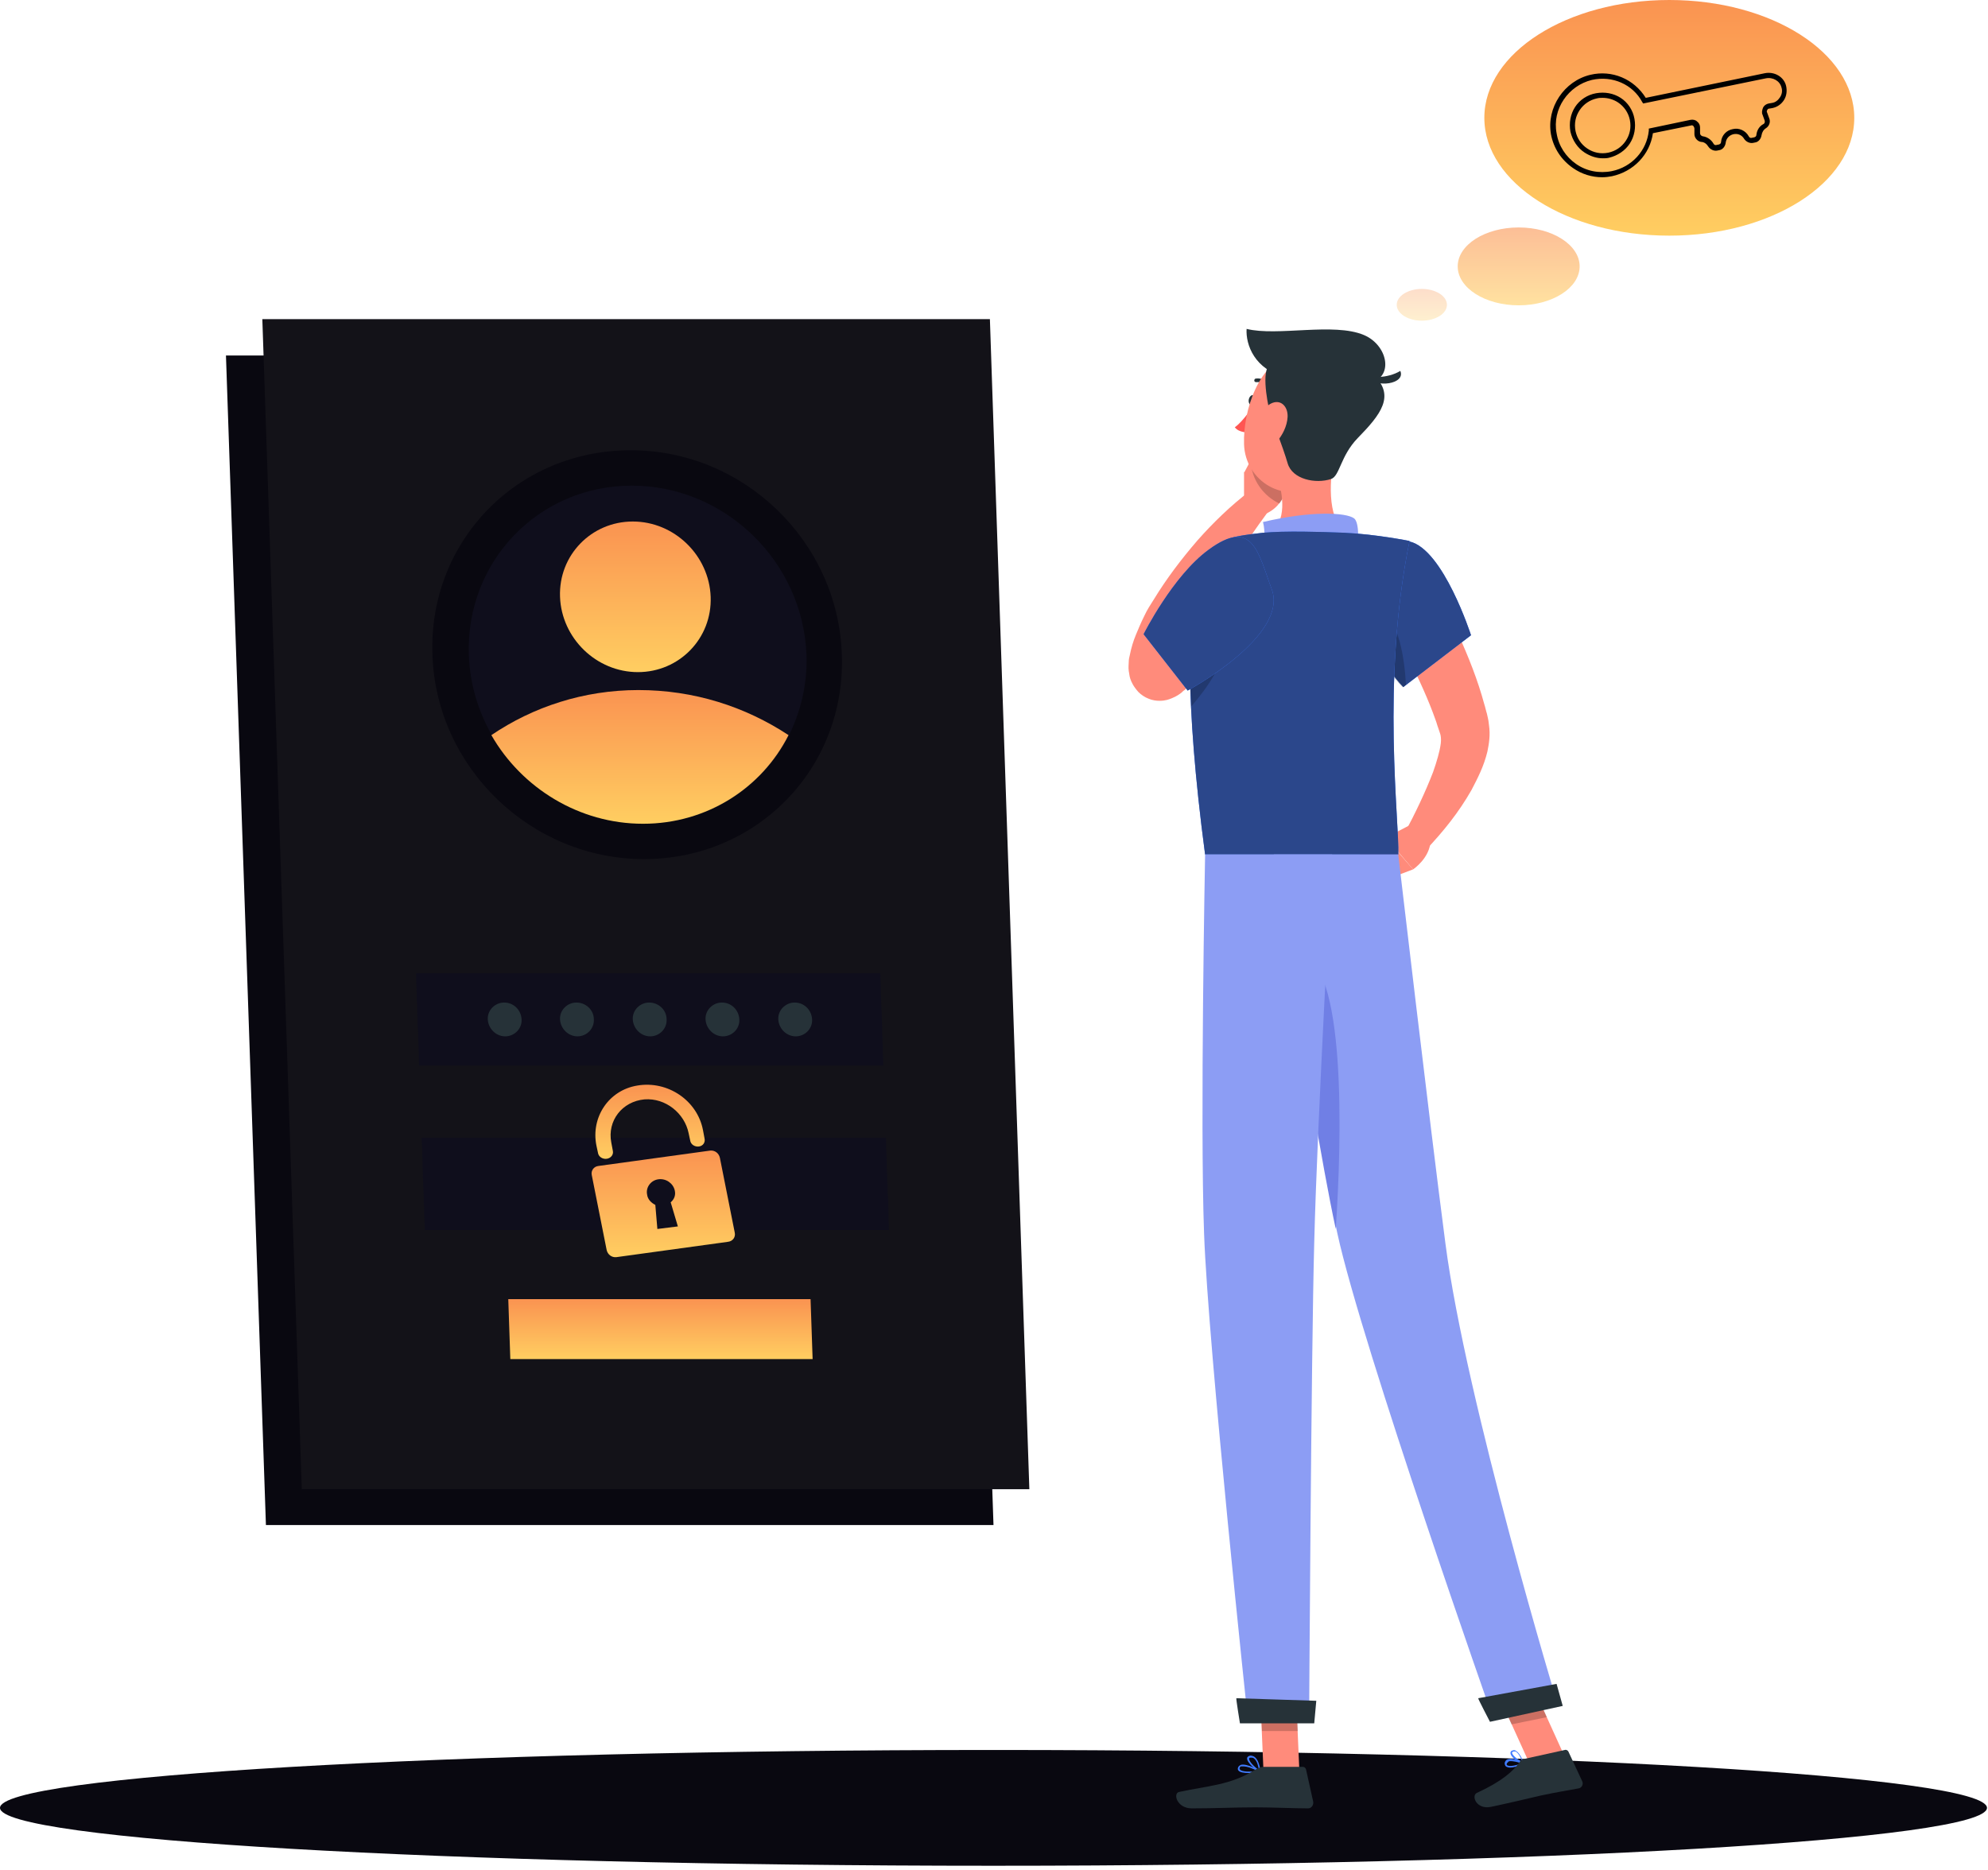 <svg width="388" height="365" viewBox="0 0 388 365" fill="none" xmlns="http://www.w3.org/2000/svg">
<path d="M193.9 364.201C300.988 364.201 387.8 359.141 387.8 352.901C387.8 346.66 300.988 341.601 193.9 341.601C86.812 341.601 0 346.66 0 352.901C0 359.141 86.812 364.201 193.9 364.201Z" fill="#090810"/>
<path d="M193.901 297.699H51.901L44.101 69.399H186.101L193.901 297.699Z" fill="#090810"/>
<path d="M200.9 290.7H58.9L51.2 62.3H193.2L200.9 290.7Z" fill="#131218"/>
<path d="M164.301 127.8C165.101 149.9 147.801 167.7 125.701 167.7C103.601 167.7 85.101 149.8 84.401 127.8C83.601 105.7 100.901 87.9 123.001 87.9C145.101 87.8 163.601 105.7 164.301 127.8Z" fill="#090810"/>
<path d="M157.401 127.8C157.601 133.5 156.301 138.8 154.001 143.5C148.801 153.8 138.101 160.8 125.601 160.8C113.101 160.8 101.901 153.8 96.001 143.5C93.301 138.8 91.701 133.5 91.501 127.8C90.901 109.6 105.101 94.8 123.301 94.8C141.501 94.8 156.701 109.6 157.401 127.8Z" fill="#0F0E1C"/>
<path d="M153.9 143.5C148.7 153.8 138 160.8 125.5 160.8C113 160.8 101.8 153.8 95.9 143.5C104 138 113.9 134.7 124.6 134.7C135.4 134.7 145.4 137.9 153.9 143.5Z" fill="url(#paint0_linear)"/>
<path d="M138.701 116.5C139.001 124.6 132.601 131.2 124.501 131.2C116.401 131.2 109.601 124.6 109.301 116.5C109.001 108.4 115.401 101.8 123.501 101.8C131.601 101.8 138.401 108.4 138.701 116.5Z" fill="url(#paint1_linear)"/>
<path d="M172.4 208H81.8L81.2 190H171.8L172.4 208Z" fill="#0F0E1C"/>
<path d="M173.501 240.1H82.901L82.301 222.1H172.901L173.501 240.1Z" fill="#0F0E1C"/>
<path d="M138.6 224.6L116.8 227.6C115.9 227.7 115.3 228.5 115.5 229.4L118.4 244C118.6 244.9 119.4 245.5 120.3 245.4L142.1 242.4C143 242.3 143.6 241.5 143.4 240.6L140.5 226C140.3 225.1 139.5 224.5 138.6 224.6ZM132.3 239.4L128.3 239.9L127.9 235.2C127.1 234.8 126.4 234.1 126.3 233.2C126 231.8 127 230.4 128.5 230.2C130 230 131.4 231 131.7 232.4C131.9 233.3 131.6 234.1 130.9 234.7L132.3 239.4Z" fill="url(#paint2_linear)"/>
<path d="M136.401 223.8C135.601 223.9 134.801 223.4 134.701 222.6L134.401 221.2C133.601 217.3 129.901 214.3 125.801 214.6C121.401 215 118.501 218.8 119.301 223L119.601 224.6C119.801 225.4 119.201 226.1 118.401 226.2C117.601 226.3 116.801 225.8 116.701 225L116.401 223.6C115.301 218.1 118.801 212.8 124.401 211.9C130.301 210.9 136.101 214.8 137.201 220.6L137.501 222.2C137.701 223 137.201 223.7 136.401 223.8Z" fill="url(#paint3_linear)"/>
<path d="M158.6 265.3H99.6L99.2 253.6H158.2L158.6 265.3Z" fill="url(#paint4_linear)"/>
<path d="M130.101 199C130.201 200.8 128.701 202.3 126.901 202.3C125.101 202.3 123.601 200.8 123.501 199C123.401 197.2 124.901 195.7 126.701 195.7C128.501 195.7 130.101 197.1 130.101 199Z" fill="#263238"/>
<path d="M115.901 199C116.001 200.8 114.501 202.3 112.701 202.3C110.901 202.3 109.401 200.8 109.301 199C109.201 197.2 110.701 195.7 112.501 195.7C114.301 195.7 115.901 197.1 115.901 199Z" fill="#263238"/>
<path d="M101.801 199C101.901 200.8 100.401 202.3 98.601 202.3C96.801 202.3 95.301 200.8 95.201 199C95.101 197.2 96.601 195.7 98.401 195.7C100.201 195.7 101.701 197.1 101.801 199Z" fill="#263238"/>
<path d="M144.301 199C144.401 200.8 142.901 202.3 141.101 202.3C139.301 202.3 137.801 200.8 137.701 199C137.601 197.2 139.101 195.7 140.901 195.7C142.701 195.7 144.201 197.1 144.301 199Z" fill="#263238"/>
<path d="M158.5 199C158.6 200.8 157.1 202.3 155.3 202.3C153.5 202.3 152 200.8 151.9 199C151.8 197.2 153.3 195.7 155.1 195.7C156.9 195.7 158.4 197.1 158.5 199Z" fill="#263238"/>
<path d="M277.801 111C279.101 113.1 280.201 115.2 281.401 117.3C282.501 119.4 283.601 121.6 284.601 123.8C286.601 128.2 288.401 132.7 289.701 137.5C289.901 138.1 290.001 138.7 290.201 139.3L290.401 140.2L290.501 140.7L290.601 141.5C290.901 143.5 290.601 145.2 290.301 146.7C289.601 149.6 288.401 151.9 287.201 154.2C284.701 158.6 281.701 162.3 278.301 165.9L274.101 162.7C276.201 158.8 278.201 154.6 279.701 150.7C280.401 148.7 281.001 146.7 281.201 145.1C281.301 144.3 281.201 143.6 281.101 143.3L280.701 142.1C280.501 141.6 280.401 141.1 280.201 140.6C278.801 136.6 276.901 132.5 274.901 128.5C272.901 124.5 270.801 120.5 268.601 116.7L277.801 111Z" fill="#FF8B7B"/>
<path d="M275.1 161.101L270.5 163.501L275.8 169.701C275.8 169.701 279.1 167.501 279.2 164.101L275.1 161.101Z" fill="#FF8B7B"/>
<path d="M264.4 167.401L270 171.901L275.8 169.701L270.5 163.601L264.4 167.401Z" fill="#FF8B7B"/>
<path d="M244.218 79.09C244.597 79.167 244.993 78.79 245.103 78.249C245.214 77.708 244.996 77.207 244.617 77.13C244.238 77.053 243.841 77.429 243.731 77.97C243.621 78.511 243.839 79.013 244.218 79.09Z" fill="#263238"/>
<path d="M244.6 79.2C244.6 79.2 242.7 82.2 241 83.4C241.8 84.5 243.6 84.4 243.6 84.4L244.6 79.2Z" fill="#FF5652"/>
<path d="M242.801 98.8V92.2L251.501 93.2C251.501 93.2 251.401 98.8 246.501 100.5L242.801 98.8Z" fill="#FF8B7B"/>
<path d="M245.301 87.601L251.401 89.301L251.501 93.301L242.801 92.301L245.301 87.601Z" fill="#FF8B7B"/>
<path opacity="0.2" d="M251.401 89.3L245.301 87.5L244.101 89.8C244.201 93.7 246.601 96.8 249.701 98.3C251.401 96.1 251.501 93.3 251.501 93.3L251.401 89.3Z" fill="black"/>
<path d="M247.701 75.6C247.801 75.6 247.901 75.6 247.901 75.5C248.001 75.4 248.001 75.2 247.901 75C246.601 73.6 245.101 73.9 245.101 73.9C244.901 73.9 244.801 74.1 244.801 74.3C244.801 74.5 245.001 74.6 245.201 74.6C245.201 74.6 246.401 74.4 247.401 75.5C247.501 75.6 247.601 75.6 247.701 75.6Z" fill="#263238"/>
<path d="M260.5 88.4C259.5 93.5 258.9 100.7 262.5 104.1C262.5 104.1 261.1 109.3 251.5 109.3C241 109.3 246.4 104.7 246.4 104.7C250.8 103.3 250.7 98.4 249.7 94.4L260.5 88.4Z" fill="#FF8B7B"/>
<path d="M264.4 107.5C265.3 106.2 265.3 102 264.3 101.2C262.7 100 255.8 99.7 246.5 101.9C247.5 106 245.4 108.1 245.4 108.1L264.4 107.5Z" fill="#8C9DF4"/>
<path d="M295.7 344.9C295 345.1 294.3 345.1 293.9 344.8C293.8 344.7 293.6 344.4 293.7 344C293.8 343.8 293.9 343.6 294.1 343.5C295 343 297.2 343.9 297.3 344C297.4 344 297.4 344.1 297.4 344.1C297.4 344.2 297.4 344.2 297.3 344.3C297.1 344.5 296.4 344.8 295.7 344.9ZM294.6 343.8C294.5 343.8 294.5 343.8 294.4 343.9C294.3 344 294.2 344.1 294.1 344.2C294 344.5 294.1 344.6 294.2 344.6C294.6 344.9 296 344.6 297 344.2C296.3 344 295.2 343.7 294.6 343.8Z" fill="#407BFF"/>
<path d="M297.401 344.4C296.501 344.2 294.801 343 294.801 342.2C294.801 342.1 294.801 341.8 295.201 341.7C295.401 341.6 295.701 341.6 295.901 341.8C296.801 342.3 297.401 344.2 297.501 344.3C297.601 344.2 297.501 344.3 297.401 344.4C297.401 344.4 297.501 344.3 297.401 344.4ZM295.401 341.9C295.101 342 295.101 342.1 295.101 342.1C295.101 342.6 296.201 343.5 297.101 343.9C296.901 343.3 296.401 342.2 295.801 341.9C295.701 341.9 295.601 341.9 295.401 341.9Z" fill="#407BFF"/>
<path d="M243.8 346.1C242.9 346.1 242 346 241.7 345.6C241.6 345.5 241.5 345.2 241.7 344.9C241.8 344.7 242 344.6 242.2 344.5C243.4 344.2 245.8 345.6 245.9 345.6C246 345.6 246 345.7 246 345.8C246 345.9 245.9 345.9 245.9 345.9C245.5 346 244.6 346.1 243.8 346.1ZM242.6 344.8C242.5 344.8 242.4 344.8 242.3 344.8C242.1 344.8 242 344.9 242 345C241.9 345.2 241.9 345.3 242 345.4C242.3 345.9 244.1 345.9 245.4 345.7C244.7 345.3 243.5 344.8 242.6 344.8Z" fill="#407BFF"/>
<path d="M245.901 345.9C245.901 345.9 245.801 345.9 245.901 345.9C245.001 345.5 243.301 344 243.401 343.2C243.401 343 243.601 342.8 244.001 342.7C244.301 342.7 244.701 342.8 244.901 343C245.801 343.7 246.001 345.6 246.001 345.7C246.101 345.8 246.001 345.9 245.901 345.9C245.901 345.9 246.001 345.9 245.901 345.9ZM244.201 343.1H244.101C243.801 343.1 243.801 343.2 243.801 343.3C243.701 343.8 244.901 345 245.701 345.5C245.601 344.9 245.401 343.8 244.801 343.3C244.601 343.1 244.401 343.1 244.201 343.1Z" fill="#407BFF"/>
<path d="M253.6 345.8H246.6L245.9 329.5H252.9L253.6 345.8Z" fill="#FF8B7B"/>
<path d="M305.2 342.5L298.4 344L291.5 328.8L298.3 327.3L305.2 342.5Z" fill="#FF8B7B"/>
<path d="M297.7 343.3L305.4 341.6C305.7 341.5 306 341.7 306.1 341.9L308.8 347.7C309.1 348.3 308.7 349 308.1 349.1C305.4 349.6 304 349.8 300.7 350.5C298.6 351 293.9 352.1 291 352.7C288.2 353.3 287.1 350.6 288.2 350C293.2 347.7 295.4 345.7 296.7 343.8C296.9 343.6 297.3 343.4 297.7 343.3Z" fill="#263238"/>
<path d="M246.6 344.9H254.3C254.6 344.9 254.8 345.1 254.9 345.4L256.3 351.7C256.4 352.3 256 353 255.3 353C252.5 353 248.5 352.8 245 352.8C240.9 352.8 237.4 353 232.6 353C229.7 353 228.9 350.1 230.1 349.8C235.6 348.6 240.1 348.5 244.9 345.5C245.5 345.2 246 344.9 246.6 344.9Z" fill="#263238"/>
<path d="M275.1 105.7C281.7 107.2 287.1 124 287.1 124L273.9 134.1C273.9 134.1 269 129.5 266.9 121.1C264.6 112.3 268.3 104.1 275.1 105.7Z" fill="#407BFF"/>
<path d="M275.1 105.7C281.7 107.2 287.1 124 287.1 124L273.9 134.1C273.9 134.1 269 129.5 266.9 121.1C264.6 112.3 268.3 104.1 275.1 105.7Z" fill="#2B478B"/>
<path d="M240.4 125.8C238.8 127.6 237.1 129.2 235.4 130.8C234.6 131.6 233.7 132.4 232.8 133.2L231.5 134.4L231.2 134.7C231 134.8 230.8 135 230.6 135.2C230.2 135.5 229.7 135.9 228.7 136.3C228.2 136.5 227.5 136.8 226.3 136.8C225.7 136.8 224.9 136.7 224.2 136.4C223.4 136.1 222.7 135.6 222.2 135.1C221.2 134 220.8 133.1 220.6 132.5C220.4 131.9 220.4 131.4 220.3 131C220.2 130.2 220.3 129.7 220.3 129.2C220.3 128.7 220.4 128.3 220.5 127.9C220.8 126.4 221.2 125.1 221.7 123.9C222.2 122.7 222.7 121.5 223.3 120.3C223.9 119 224.5 118.1 225.2 117C227.7 112.9 230.6 109.1 233.7 105.5C236.8 102 240.2 98.7 244 95.8L247.7 99.6C245.1 103.1 242.6 106.8 240.2 110.4C237.9 114.1 235.7 117.8 233.8 121.6C233.4 122.5 232.8 123.6 232.5 124.4C232.1 125.3 231.8 126.2 231.6 127.1C231.3 128 231.1 128.9 231 129.6C231 129.8 231 129.9 231 130C231 130.1 231 130.1 231 129.9C231 129.8 231 129.6 230.9 129.2C230.8 128.9 230.6 128.2 229.7 127.3C229.3 126.9 228.7 126.5 228.1 126.3C227.5 126.1 226.8 126 226.4 126C225.5 126 225.1 126.2 224.8 126.3C224.3 126.5 224.3 126.6 224.3 126.5L224.7 126.2L225.9 125.1L228.3 122.9C229.9 121.4 231.5 119.8 233 118.3L240.4 125.8Z" fill="#FF8B7B"/>
<path opacity="0.2" d="M269.4 118.101C273 121.601 274.1 128.101 274.4 133.701L273.8 134.201C273.8 134.201 268.9 129.601 266.8 121.201C266.7 120.701 266.6 120.101 266.5 119.601L269.4 118.101Z" fill="black"/>
<path d="M233.4 112.7C232 120.3 231.1 135.9 235.2 166.8H272.9C273.2 161 269.5 132.9 275.1 105.6C275.1 105.6 268.7 104.3 262.5 104C257.7 103.8 250.7 103.6 246.5 104C244.7 104.2 243 104.4 241.5 104.7C237.4 105.5 234.2 108.7 233.4 112.7Z" fill="#407BFF"/>
<path d="M233.4 112.7C232 120.3 231.1 135.9 235.2 166.8H272.9C273.2 161 269.5 132.9 275.1 105.6C275.1 105.6 268.7 104.3 262.5 104C257.7 103.8 250.7 103.6 246.5 104C244.7 104.2 243 104.4 241.5 104.7C237.4 105.5 234.2 108.7 233.4 112.7Z" fill="#2B478B"/>
<path opacity="0.2" d="M239.2 124L232.4 122.4C232.2 126.5 232.2 131.6 232.5 137.9C235.6 134.3 239.6 128.8 239.2 124Z" fill="black"/>
<path opacity="0.2" d="M245.9 329.5L246.3 337.9H253.3L252.9 329.5H245.9Z" fill="black"/>
<path opacity="0.2" d="M298.4 327.3L291.5 328.8L295 336.6L301.9 335.2L298.4 327.3Z" fill="black"/>
<path d="M263.8 80.9C262 87.6 261.3 91.7 257.1 94.5C250.8 98.7 243 93.9 242.8 86.7C242.6 80.3 245.6 70.3 252.8 69C260 67.6 265.6 74.1 263.8 80.9Z" fill="#FF8B7B"/>
<path d="M248 81.1C247.7 80.2 246.1 73.2 247.6 71.4C249.1 69.6 265.7 70.9 268.2 73.3C272.3 77.3 269.5 80.9 265 85.5C261.6 89 261.5 92.9 259.8 93.5C256.8 94.5 252.2 93.6 251.3 90.4C250.4 87.3 248 81.1 248 81.1Z" fill="#263238"/>
<path d="M266.2 65.4C260.3 62.9 249.3 65.7 243.3 64.2C243.1 67.3 244.9 72.2 250.9 73.6C250.9 73.6 259.4 75.2 265.9 75C272.4 74.7 271.2 67.5 266.2 65.4Z" fill="#263238"/>
<path d="M267.101 73.6C267.101 73.6 270.701 74 273.301 72.4C274.401 75 268.401 75.8 267.101 73.6Z" fill="#263238"/>
<path d="M251.301 81.401C251.201 83.201 250.301 84.901 249.301 86.101C247.801 87.801 246.201 86.701 245.901 84.701C245.701 82.801 246.201 79.701 248.001 78.801C249.901 77.801 251.401 79.301 251.301 81.401Z" fill="#FF8B7B"/>
<path d="M248.601 166.8C248.601 166.8 256.601 220.6 261.001 240.7C265.801 262.8 291.501 335.7 291.501 335.7L304.101 333C304.101 333 286.101 273.5 282.101 242.7C279.001 219 272.901 166.8 272.901 166.8H248.601Z" fill="#8C9DF4"/>
<path d="M288.5 331.5C288.4 331.5 290.8 336.1 290.8 336.1L305 333L303.8 328.7L288.5 331.5Z" fill="#263238"/>
<path d="M253.6 186.001C262.8 187.801 261.9 222.201 260.7 239.901C258 227.401 254.1 203.301 251.5 186.201C252.2 185.901 252.9 185.801 253.6 186.001Z" fill="#707FE5"/>
<path d="M235.201 166.8C235.201 166.8 234.201 219.4 235.001 240.8C235.801 263.1 243.601 336.2 243.601 336.2H255.501C255.501 336.2 255.901 264.5 256.501 242.5C257.101 218.6 260.001 166.8 260.001 166.8H235.201V166.8Z" fill="#8C9DF4"/>
<path d="M241.301 331.5C241.201 331.5 242.001 336.4 242.001 336.4H256.501L256.901 332L241.301 331.5Z" fill="#263238"/>
<path d="M248.2 115C251.6 124.1 231.8 134.8 231.8 134.8L223.2 123.8C223.2 123.8 228.9 112.4 235.9 107.3C244.6 100.9 245.6 108.1 248.2 115Z" fill="#407BFF"/>
<path d="M248.2 115C251.6 124.1 231.8 134.8 231.8 134.8L223.2 123.8C223.2 123.8 228.9 112.4 235.9 107.3C244.6 100.9 245.6 108.1 248.2 115Z" fill="#2B478B"/>
<path d="M325.8 46C345.738 46 361.9 35.703 361.9 23C361.9 10.297 345.738 0 325.8 0C305.863 0 289.7 10.297 289.7 23C289.7 35.703 305.863 46 325.8 46Z" fill="url(#paint5_linear)"/>
<path d="M312.701 34.6C310.701 34.6 308.701 34 307.001 32.8C304.701 31.2 303.201 28.9 302.701 26.2C301.801 21 305.301 15.8 310.401 14.6C314.601 13.6 318.901 15.4 321.201 19.1L344.401 14.3C346.301 13.9 348.201 15 348.601 16.8C348.801 17.7 348.701 18.7 348.201 19.5C347.701 20.3 346.901 20.9 345.901 21.1L345.301 21.2C345.101 21.2 345.001 21.3 344.901 21.5C344.801 21.7 344.801 21.8 344.901 22L345.301 23.1C345.601 23.8 345.301 24.6 344.701 25C344.201 25.3 343.901 25.8 343.801 26.4C343.701 27.1 343.201 27.7 342.601 27.8L342.101 27.9C341.501 28 340.801 27.7 340.401 27.1C340.001 26.4 339.201 26 338.301 26.2C337.501 26.4 336.901 27 336.801 27.9C336.701 28.6 336.201 29.2 335.601 29.3L335.101 29.4C334.501 29.5 333.801 29.2 333.401 28.6C333.101 28.1 332.601 27.7 332.001 27.7C331.301 27.6 330.701 26.9 330.701 26.2V25.1C330.701 24.9 330.601 24.8 330.501 24.6C330.401 24.5 330.201 24.4 330.001 24.5L322.601 26C322.001 30.2 318.801 33.5 314.601 34.4C314.101 34.5 313.401 34.6 312.701 34.6ZM310.701 15.6C306.101 16.7 302.901 21.3 303.801 26C304.201 28.5 305.601 30.6 307.601 32C309.601 33.4 312.101 33.9 314.601 33.4C318.501 32.6 321.401 29.4 321.801 25.5V25.1L329.901 23.4C330.401 23.3 330.901 23.4 331.201 23.7C331.601 24 331.801 24.4 331.801 24.9V26C331.801 26.3 332.001 26.5 332.301 26.6C333.201 26.7 334.001 27.3 334.401 28C334.501 28.2 334.701 28.4 335.001 28.3L335.501 28.2C335.801 28.1 335.901 27.9 335.901 27.7C336.001 26.4 337.001 25.4 338.201 25.2C339.401 24.9 340.701 25.5 341.301 26.6C341.401 26.8 341.601 27 341.901 26.9L342.401 26.8C342.701 26.7 342.801 26.5 342.801 26.3C342.901 25.4 343.401 24.6 344.201 24.2C344.401 24.1 344.501 23.8 344.401 23.5L344.001 22.4C343.801 22 343.901 21.5 344.101 21C344.301 20.6 344.701 20.3 345.201 20.2L345.801 20.1C346.501 20 347.001 19.6 347.401 19C347.801 18.4 347.901 17.7 347.701 17.1C347.401 15.8 346.001 15 344.601 15.3L320.701 20.2L320.501 19.9C318.701 16.5 314.701 14.7 310.701 15.6ZM312.801 30.9C311.601 30.9 310.401 30.5 309.301 29.8C307.901 28.9 306.901 27.4 306.501 25.7C306.201 24 306.501 22.3 307.401 20.9C308.301 19.5 309.801 18.5 311.501 18.2C313.201 17.9 314.901 18.2 316.301 19.1C317.701 20 318.701 21.5 319.001 23.2C319.301 24.9 319.001 26.6 318.101 28C317.201 29.4 315.701 30.4 314.001 30.8C313.601 30.9 313.201 30.9 312.801 30.9ZM312.801 19.1C312.401 19.1 312.101 19.1 311.701 19.2C310.301 19.5 309.101 20.3 308.301 21.5C307.501 22.7 307.201 24.1 307.501 25.6C307.801 27 308.601 28.2 309.801 29C311.001 29.8 312.401 30.1 313.901 29.8C315.301 29.5 316.501 28.7 317.301 27.5C318.101 26.3 318.401 24.9 318.101 23.4C317.801 22 317.001 20.8 315.801 20C314.901 19.4 313.801 19.1 312.801 19.1Z" fill="black"/>
<path opacity="0.6" d="M296.401 59.6C302.973 59.6 308.301 56.198 308.301 52C308.301 47.803 302.973 44.4 296.401 44.4C289.829 44.4 284.501 47.803 284.501 52C284.501 56.198 289.829 59.6 296.401 59.6Z" fill="url(#paint6_linear)"/>
<path opacity="0.3" d="M277.501 62.6C280.207 62.6 282.401 61.212 282.401 59.5C282.401 57.788 280.207 56.4 277.501 56.4C274.794 56.4 272.601 57.788 272.601 59.5C272.601 61.212 274.794 62.6 277.501 62.6Z" fill="url(#paint7_linear)"/>
<defs>
<linearGradient id="paint0_linear" x1="124.9" y1="134.7" x2="124.9" y2="160.8" gradientUnits="userSpaceOnUse">
<stop stop-color="#FA9351"/>
<stop offset="1" stop-color="#FFCE61"/>
</linearGradient>
<linearGradient id="paint1_linear" x1="124.001" y1="101.8" x2="124.001" y2="131.2" gradientUnits="userSpaceOnUse">
<stop stop-color="#FA9351"/>
<stop offset="1" stop-color="#FFCE61"/>
</linearGradient>
<linearGradient id="paint2_linear" x1="129.45" y1="224.589" x2="129.45" y2="245.411" gradientUnits="userSpaceOnUse">
<stop stop-color="#FA9351"/>
<stop offset="1" stop-color="#FFCE61"/>
</linearGradient>
<linearGradient id="paint3_linear" x1="126.872" y1="211.743" x2="126.872" y2="226.212" gradientUnits="userSpaceOnUse">
<stop stop-color="#FA9351"/>
<stop offset="1" stop-color="#FFCE61"/>
</linearGradient>
<linearGradient id="paint4_linear" x1="128.9" y1="253.6" x2="128.9" y2="265.3" gradientUnits="userSpaceOnUse">
<stop stop-color="#FA9351"/>
<stop offset="1" stop-color="#FFCE61"/>
</linearGradient>
<linearGradient id="paint5_linear" x1="325.8" y1="0" x2="325.8" y2="46" gradientUnits="userSpaceOnUse">
<stop stop-color="#FA9351"/>
<stop offset="1" stop-color="#FFCE61"/>
</linearGradient>
<linearGradient id="paint6_linear" x1="296.401" y1="44.4" x2="296.401" y2="59.6" gradientUnits="userSpaceOnUse">
<stop stop-color="#FA9351"/>
<stop offset="1" stop-color="#FFCE61"/>
</linearGradient>
<linearGradient id="paint7_linear" x1="277.501" y1="56.4" x2="277.501" y2="62.6" gradientUnits="userSpaceOnUse">
<stop stop-color="#FA9351"/>
<stop offset="1" stop-color="#FFCE61"/>
</linearGradient>
</defs>
</svg>
